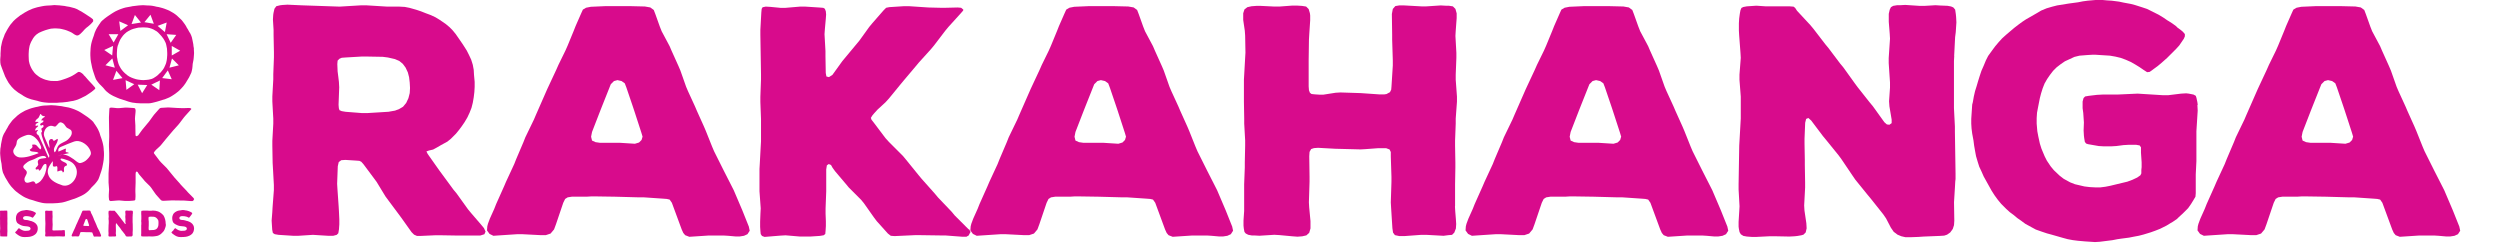 <?xml version="1.0" encoding="UTF-8"?><svg id="b" xmlns="http://www.w3.org/2000/svg" viewBox="0 0 424 42"><defs><style>.c{fill:#d80b8c;}</style></defs><path class="c" d="M82.14,39.73l-.7.22h-3.77l-2.97-.05h-.86l-2.43.11h-.7l-.48-.21-.43-.43-1.73-2.43-.48-.65-1.73-2.32-.48-.65-1.51-2.48-.48-.65-1.73-2.32-.38-.43-.32-.16-.65-.05-1.73-.11-.7.05-.43.32-.16.7-.11,2.97.05.86.21,3.02.05.86.06,1.29v.86l-.06.86-.11.65-.27.27-.59.16h-.86l-2.59-.16-2.48.16h-.86l-2.48-.16-.65-.11-.32-.21-.11-.54-.05-.75-.05-.81.11-1.4.05-.86.22-2.91v-.86l-.16-2.91-.05-.86-.05-2.86v-.86l.16-2.91v-.86l-.16-2.91v-.86l.16-2.91v-.86l.11-2.86v-.86l-.06-2.91v-.86l-.11-1.78.05-.81.05-.32.16-.7.32-.43.65-.16.43-.05.81-.05,2.43.11,6.41.22,3.66-.22h.86l3.56.22h2.05l.92.05.81.16,1.13.32.81.27.81.32.86.32.81.38.7.43,1.02.7.59.49.54.54.54.65.75,1.08.48.7.65,1.02.38.75.38.81.27.86.16.86.05.86.11,1.19v.86l-.05.86-.11.92-.16.92-.22.86-.32.81-.38.81-.48.81-.48.7-.49.65-.48.59-.86.86-.59.48-1.08.59-.65.38-.7.38-.7.16-.43.16.22.43,1.94,2.75.48.65,1.94,2.64.54.65,1.94,2.7.54.65,1.67,1.94.49.59.27.59-.21.48ZM65.81,18.97l1.19-.21.7-.27.65-.38.54-.65.38-.81.22-.86.05-.86-.05-.92-.11-.92-.21-.81-.38-.81-.48-.65-.59-.48-.75-.32-1.19-.27-.86-.11-2.7-.05h-.86l-2.75.16-.65.05-.38.16-.32.32-.05.59.05,1.24.11.86.11.92.05.92-.11,2.97.05.59.11.32.38.16.65.11,2.8.22h.86l3.56-.22Z"/><path class="c" d="M126.99,38.38l.16.75-.38.59-.59.27-.7.11h-.75l-1.24-.11-.81-.05h-2.43l-3.34.22-.7-.27-.32-.38-.27-.59-1.67-4.53-.38-.54-.48-.11-.65-.05-3.23-.22h-.86l-4.04-.11-3.23-.05h-.81l-.81.05h-2.48l-.7.11-.43.27-.32.65-1.24,3.66-.32.86-.59.7-.81.27h-.86l-3.13-.16h-.86l-3.34.22-.7.05-.65-.32-.43-.59.05-.7.11-.43.32-.86.75-1.67.32-.81,1.35-3.02.32-.75,1.4-3.02.32-.81,1.24-2.91.32-.81,1.46-3.02.32-.75,1.94-4.42,1.51-3.23.38-.86,1.19-2.43.38-.86,1.02-2.48.32-.81.97-2.21.27-.59.54-.32.81-.16,2.48-.11h4.2l2.48.06.92.16.59.43.27.7.75,2.1.32.81,1.35,2.53.32.75,1.19,2.64.32.75.97,2.75.32.75,1.19,2.59.32.75,1.19,2.64.32.75,1.08,2.7.32.75,1.67,3.34,1.29,2.53.38.75,1.45,3.4,1.08,2.7ZM108.98,23.18l-.21-.7-1.19-3.66-.27-.81-1.08-3.18-.27-.7-.54-.38-.7-.16-.59.16-.54.54-1.46,3.67-.32.81-1.4,3.61-.16.81.16.65.59.27.75.11h3.4l2.53.16.7-.21.43-.43.16-.54Z"/><path class="c" d="M164.34,38.86l.27.48-.16.27-.16.32-.38.22h-.7l-2.91-.22h-.86l-3.4-.05h-.86l-3.45.16-.65-.05-.49-.38-1.89-2.1-.49-.65-1.67-2.37-.48-.59-2.1-2.1-.54-.65-1.78-2.1-.43-.59-.27-.48-.38-.16-.32.22-.11.7v3.72l-.11,2.91v.86l.05,1.29v.81l-.05.81-.05.54-.27.22-.65.11-1.67.11h-1.67l-2.48-.21-.86.05-2.7.22-.43-.16-.22-.32-.05-.48-.05-.75v-.86l.05-1.35.05-.92-.21-2.91v-3.77l.05-.86.16-2.97.05-.86v-3.77l-.11-2.91v-.86l.11-2.97v-.86l-.11-6.68v-.86l.16-2.91.06-.65.16-.27.54-.11.81.05,1.67.16h.86l2.48-.21h.86l2.48.16.59.05.27.16.16.43.05.54-.05.7-.16,1.78-.06.86.16,2.86v.86l.05,2.86.11.59.43.11.59-.38,1.67-2.32,2.91-3.5,1.67-2.32.54-.65,1.89-2.16.43-.43.54-.11,2.48-.16h.86l3.29.22,2.05.05h.86l2.05-.05.59.05.27.22.11.11-.05.16-.43.49-2.05,2.26-.54.65-1.89,2.48-.54.65-2.1,2.32-.54.65-2,2.37-.54.65-1.94,2.37-.59.65-1.35,1.24-.59.65-.27.32-.27.43.11.32.38.48,1.99,2.64.59.65,2.37,2.37.54.65,2.1,2.59.54.65,2.21,2.48.54.65,2.32,2.43.54.65,2.37,2.37Z"/><path class="c" d="M208.97,38.38l.16.75-.38.59-.59.27-.7.11h-.75l-1.24-.11-.81-.05h-2.43l-3.34.22-.7-.27-.32-.38-.27-.59-1.67-4.53-.38-.54-.48-.11-.65-.05-3.23-.22h-.86l-4.04-.11-3.23-.05h-.81l-.81.05h-2.48l-.7.11-.43.27-.32.65-1.24,3.66-.32.86-.59.7-.81.27h-.86l-3.13-.16h-.86l-3.34.22-.7.05-.65-.32-.43-.59.05-.7.11-.43.32-.86.75-1.67.32-.81,1.35-3.02.32-.75,1.4-3.02.32-.81,1.24-2.91.32-.81,1.46-3.02.32-.75,1.94-4.42,1.51-3.23.38-.86,1.19-2.43.38-.86,1.02-2.48.32-.81.97-2.21.27-.59.54-.32.81-.16,2.48-.11h4.2l2.48.06.92.16.59.43.27.7.75,2.1.32.81,1.35,2.53.32.75,1.19,2.64.32.75.97,2.75.32.75,1.19,2.59.32.75,1.19,2.64.32.75,1.08,2.7.32.75,1.67,3.34,1.29,2.53.38.75,1.45,3.4,1.08,2.7ZM190.97,23.18l-.21-.7-1.19-3.66-.27-.81-1.08-3.18-.27-.7-.54-.38-.7-.16-.59.16-.54.54-1.46,3.67-.32.81-1.4,3.61-.16.81.16.65.59.27.75.11h3.4l2.53.16.7-.21.43-.43.16-.54Z"/><path class="c" d="M246.76,34.98l.05.86.11,1.35.05.81-.05.75-.27.7-.38.38-.59.05-.86.11-2.91-.16h-.86l-2.86.21h-.86l-.75-.16-.32-.43-.11-.75-.22-3.5-.05-.86.11-3.5v-.86l-.11-3.45v-.75l-.21-.43-.59-.22h-1.29l-2.16.16-.86.05-4.31-.11-2.91-.16-.7.05-.48.16-.27.48-.05.75.05,3.45v.86l-.11,3.5.05.86.22,2.32v1.24l-.22.75-.48.43-.7.16-.81.06-.81-.06-2.26-.21-.86-.05-2.53.16-.86-.05h-.43l-.59-.11-.43-.22-.22-.27-.11-.59-.05-.48v-.86l.11-1.62v-4.53l.11-2.86v-.86l.06-2.86v-.86l-.16-2.86v-.86l-.05-2.86v-3.72l.05-.86.16-2.86.05-.86-.05-2.86-.06-.86-.27-1.83v-1.13l.21-.65.49-.38.7-.16.81-.06h.81l2.26.11h.86l2.16-.16h.86l.81.05.7.11.43.43.21.7.05.38v.81l-.16,2.43-.05.86-.05,3.51v4.42l.05.65.16.43.27.21.54.06.75.05h.75l2.05-.32.81-.05,3.45.11,3.18.22h.81l.38-.06.59-.32.21-.43.05-.59.22-3.5v-.86l-.11-3.51v-.86l-.05-3.5.16-.86.43-.49.65-.11h.86l2.91.16h.86l2.43-.16.86.05h.49l.7.11.43.43.21.75v.81l-.16,2.16-.05.86.16,2.86v.86l-.11,2.86v.86l.21,2.86v.86l-.21,2.86v.86l-.11,2.86v.86l.05,2.86v.86l-.05,2.86v3.72Z"/><path class="c" d="M292.95,38.38l.16.75-.38.59-.59.27-.7.11h-.75l-1.24-.11-.81-.05h-2.43l-3.34.22-.7-.27-.32-.38-.27-.59-1.67-4.53-.38-.54-.48-.11-.65-.05-3.23-.22h-.86l-4.04-.11-3.23-.05h-.81l-.81.05h-2.48l-.7.11-.43.27-.32.65-1.24,3.66-.32.86-.59.7-.81.27h-.86l-3.13-.16h-.86l-3.34.22-.7.05-.65-.32-.43-.59.05-.7.11-.43.32-.86.75-1.67.32-.81,1.35-3.02.32-.75,1.4-3.02.32-.81,1.24-2.91.32-.81,1.46-3.02.32-.75,1.94-4.42,1.51-3.23.38-.86,1.19-2.43.38-.86,1.02-2.48.32-.81.97-2.21.27-.59.54-.32.81-.16,2.48-.11h4.2l2.48.06.92.16.59.43.27.7.75,2.1.32.81,1.35,2.53.32.75,1.19,2.64.32.75.97,2.75.32.75,1.19,2.59.32.75,1.19,2.64.32.75,1.08,2.7.32.75,1.67,3.34,1.29,2.53.38.75,1.45,3.4,1.08,2.7ZM274.95,23.18l-.21-.7-1.19-3.66-.27-.81-1.08-3.18-.27-.7-.54-.38-.7-.16-.59.16-.54.54-1.46,3.67-.32.81-1.4,3.61-.16.81.16.65.59.27.75.11h3.4l2.53.16.7-.21.43-.43.16-.54Z"/><path class="c" d="M331.44,9.49l-.05.86v7.98l.16,3.13v.86l.11,7.12v.92l-.05.43-.05.92-.16,2.59.05,3.13-.05.75-.21.65-.43.59-.54.38-.48.16-.75.05-2.75.11-.86.06-1.35.05h-.86l-.7-.16-.65-.27-.65-.49-.48-.7-.81-1.56-.48-.7-2.1-2.64-.54-.65-2.1-2.59-.48-.7-1.89-2.8-.48-.65-2.1-2.59-.54-.65-1.99-2.64-.48-.43-.38.16-.16.65-.11,2.7v.86l.05,2.7v.86l.05,3.02v.86l-.16,3.02.05.86.32,2.16.05.86-.16.7-.38.38-.38.11-.65.11-.43.05-.92.05-2.48-.05h-.86l-2.21.11h-.86l-.81-.06-.59-.11-.43-.27-.22-.38-.11-.54-.05-.38v-.81l.11-1.78.05-.86-.16-2.86v-.86l.11-6.58.05-.86.16-2.86.05-.86v-3.72l-.22-2.86v-.86l.22-2.86-.05-.86-.22-2.91-.05-.86v-1.24l.05-.81.11-.81.11-.59.16-.38.32-.16.59-.11,1.62-.11,1.62.11h4.04l.65.05.27.21.32.49,2.26,2.43.54.65,1.99,2.59.54.65,1.99,2.64.54.65,1.94,2.7.48.65,2.05,2.59.54.65,1.94,2.7.43.38.43.05.38-.27v-.59l-.38-2.26-.06-.86.16-2.32v-.86l-.22-3.29v-.86l.22-3.29-.05-.86-.16-2v-1.35l.16-.7.21-.43.38-.22.65-.11h.48l.92-.05,2.43.16h.86l1.83-.11.81.05,1.24.05.59.11.38.16.32.38.11.75.05.48.05.92-.11,1.67-.11.86-.16,3.18Z"/><path class="c" d="M372.68,17.84l.05.92-.22,3.5v5.07l-.11,2.26v3.18l-.05.59-.32.54-.43.7-.49.7-.92.92-.65.59-.32.32-.7.48-.38.22-.7.43-1.08.54-.81.32-.75.27-1.24.38-.81.21-.86.16-.81.16-1.24.16-.75.11-.81.16-2.16.27-.81.05-1.67-.11-1.24-.11-.86-.11-.86-.16-.81-.22-1.89-.54-.81-.22-.81-.27-1.08-.38-.7-.38-1.08-.59-.65-.48-.7-.49-.65-.54-.65-.48-.59-.54-.86-.86-.54-.65-.59-.81-.48-.75-1.35-2.43-.38-.86-.38-.81-.27-.86-.27-.92-.16-.86-.16-.92-.11-.86-.22-1.19-.11-.86-.05-.81v-.81l.16-2.43.11-.43.16-.92.21-.92.27-.86.27-.92.27-.86.27-.81.38-.86.38-.92.38-.75.7-.97.48-.65.59-.7.59-.65.65-.59,1.4-1.19.7-.54.65-.48.65-.43,1.78-1.02.81-.48.92-.38.92-.27.86-.22,1.99-.32,1.56-.21.81-.16.81-.11,1.24-.11.86-.05,1.19.11.81.05,1.24.16.75.16,1.19.22.81.21,1.19.38.81.27,1.94.97.81.49.7.48.27.16.59.38.59.43.27.27.59.43.32.27.32.38v.38l-.16.38-.32.48-.48.7-.54.59-1.51,1.51-.97.86-.65.54-.59.43-.43.32-.32.22-.43.05-.59-.38-.7-.48-.7-.43-.75-.43-.86-.38-.86-.32-.92-.22-.92-.16-2.53-.16h-.38l-.86.05-1.4.11-.86.21-1.62.75-.7.48-.7.54-.59.59-.54.7-.48.7-.43.75-.32.81-.27.86-.21.81-.32,1.62-.16.86-.06.92v.92l.11,1.29.16.86.27,1.24.27.86.54,1.29.38.75.65.97.54.65.97.92.7.54,1.08.59.81.32,1.62.38.92.11.92.05h.86l.86-.11.81-.16,2.91-.7.86-.32.81-.38.54-.38.16-.32v-.59l.05-.48v-.81l-.11-1.62v-.92l-.22-.32-.59-.11h-1.29l-.86.05-1.24.16-.86.05h-1.24l-.86-.05-1.83-.32-.32-.11-.21-.27-.11-.65-.05-.43-.05-.86.05-1.35-.11-1.62-.11-.81v-1.13l.16-.59.27-.27.65-.11,1.35-.16.92-.05h2.48l3.5-.16,4.31.27h.86l2.21-.27.86-.05.43.05.81.16.38.21.11.32.16.75.06.43Z"/><path class="c" d="M417.09,38.38l.16.75-.38.59-.59.27-.7.11h-.75l-1.24-.11-.81-.05h-2.43l-3.34.22-.7-.27-.32-.38-.27-.59-1.67-4.53-.38-.54-.48-.11-.65-.05-3.23-.22h-.86l-4.04-.11-3.23-.05h-.81l-.81.05h-2.48l-.7.11-.43.27-.32.65-1.24,3.66-.32.86-.59.7-.81.27h-.86l-3.13-.16h-.86l-3.34.22-.7.05-.65-.32-.43-.59.05-.7.11-.43.32-.86.75-1.67.32-.81,1.35-3.02.32-.75,1.4-3.02.32-.81,1.24-2.91.32-.81,1.46-3.02.32-.75,1.94-4.42,1.51-3.23.38-.86,1.19-2.43.38-.86,1.02-2.48.32-.81.97-2.21.27-.59.54-.32.81-.16,2.48-.11h4.2l2.48.06.92.16.59.43.27.7.75,2.1.32.81,1.35,2.53.32.75,1.19,2.64.32.75.97,2.75.32.75,1.19,2.59.32.75,1.19,2.64.32.75,1.08,2.7.32.75,1.67,3.34,1.29,2.53.38.75,1.45,3.4,1.08,2.7ZM399.09,23.18l-.21-.7-1.19-3.66-.27-.81-1.08-3.18-.27-.7-.54-.38-.7-.16-.59.16-.54.54-1.46,3.67-.32.81-1.4,3.61-.16.81.16.65.59.27.75.11h3.4l2.53.16.7-.21.43-.43.16-.54Z"/><polygon class="c" points="16.15 15.05 15.96 15.23 15.53 15.58 15.24 15.78 14.79 16.08 14.51 16.26 14.04 16.49 13.73 16.65 13.18 16.89 12.83 17 12.42 17.11 12.02 17.17 11.42 17.28 10.6 17.37 10.17 17.39 9.58 17.44 8.34 17.44 7.94 17.41 7.54 17.37 7.13 17.31 6.73 17.22 6.37 17.11 5.31 16.85 4.79 16.67 4.48 16.54 4.03 16.3 3.74 16.1 3.43 15.91 3.1 15.71 2.48 15.23 2.2 14.96 1.94 14.68 1.68 14.35 1.46 14.05 1.28 13.74 1.11 13.43 .87 12.97 .52 12.06 .35 11.62 .11 10.96 .06 10.64 .04 10.13 .06 9.81 .09 9.46 .09 9.08 .14 8.34 .16 7.99 .23 7.66 .33 7.18 .42 6.85 .54 6.53 .66 6.22 .82 5.78 .99 5.47 1.16 5.15 1.35 4.82 1.56 4.49 1.77 4.18 2.01 3.9 2.27 3.59 2.56 3.31 2.84 3.07 3.15 2.83 3.43 2.61 4.19 2.13 4.5 1.96 4.83 1.78 5.54 1.47 5.95 1.34 6.33 1.23 7.13 1.06 7.54 .99 7.94 .95 8.68 .91 9.2 .86 9.55 .88 10.07 .91 10.95 1.01 11.28 1.08 11.83 1.17 12.66 1.39 12.99 1.52 13.51 1.8 13.85 1.98 14.46 2.37 15.2 2.85 15.46 3.03 15.6 3.14 15.77 3.29 15.81 3.46 15.79 3.64 15.65 3.81 15.43 4.05 15.17 4.29 14.91 4.51 14.65 4.71 14.39 4.95 13.99 5.39 13.73 5.65 13.61 5.76 13.39 5.93 13.23 6 13.06 6.02 12.9 5.98 12.64 5.85 12.18 5.54 11.88 5.39 11.35 5.17 11.02 5.06 10.5 4.93 10.15 4.86 9.55 4.82 9.17 4.82 8.65 4.86 8.27 4.95 7.75 5.1 7.39 5.23 7.08 5.35 6.61 5.56 6.28 5.78 6.11 5.91 5.83 6.2 5.61 6.5 5.45 6.79 5.28 7.09 5.14 7.42 5.02 7.77 4.95 8.14 4.9 8.47 4.86 9.13 4.86 9.48 4.88 10.02 4.9 10.35 5.02 10.85 5.14 11.18 5.31 11.55 5.5 11.88 5.85 12.36 6.11 12.62 6.56 12.97 6.87 13.17 7.35 13.39 7.7 13.52 8.22 13.65 8.6 13.72 9.17 13.74 9.72 13.74 10.05 13.67 10.24 13.63 10.6 13.52 11.19 13.32 11.57 13.17 11.92 13.02 12.23 12.87 12.68 12.6 12.99 12.39 13.23 12.23 13.37 12.19 13.58 12.23 13.85 12.39 14.11 12.6 14.2 12.74 14.44 12.97 14.82 13.41 15.05 13.67 15.69 14.35 15.91 14.61 16.03 14.73 16.15 14.92 16.15 15.05"/><polygon class="c" points="32.82 33.58 32.93 33.77 32.86 33.88 32.8 34.01 32.64 34.1 32.36 34.1 31.18 34.01 30.83 34.01 29.45 33.99 29.1 33.99 27.7 34.06 27.44 34.03 27.24 33.88 26.48 33.03 26.28 32.76 25.61 31.8 25.41 31.56 24.55 30.71 24.34 30.45 23.61 29.6 23.44 29.35 23.33 29.16 23.18 29.09 23.05 29.18 23 29.47 23 30.97 22.96 32.15 22.96 32.5 22.98 33.03 22.98 33.36 22.96 33.68 22.94 33.9 22.83 33.99 22.57 34.03 21.89 34.08 21.21 34.08 20.2 33.99 19.85 34.01 18.76 34.1 18.59 34.03 18.5 33.9 18.48 33.71 18.45 33.4 18.45 33.05 18.48 32.5 18.5 32.13 18.41 30.95 18.41 29.42 18.43 29.07 18.5 27.87 18.52 27.52 18.52 25.99 18.48 24.81 18.48 24.46 18.52 23.25 18.52 22.9 18.48 20.19 18.48 19.84 18.54 18.66 18.56 18.4 18.63 18.29 18.85 18.25 19.18 18.27 19.85 18.34 20.2 18.34 21.21 18.25 21.56 18.25 22.57 18.31 22.8 18.34 22.91 18.4 22.98 18.58 23 18.79 22.98 19.08 22.91 19.8 22.89 20.15 22.96 21.31 22.96 21.66 22.98 22.82 23.02 23.06 23.2 23.1 23.44 22.95 24.12 22.01 25.3 20.59 25.98 19.65 26.19 19.38 26.96 18.51 27.14 18.34 27.35 18.29 28.36 18.23 28.71 18.23 30.04 18.31 30.87 18.34 31.22 18.34 32.05 18.31 32.29 18.34 32.41 18.42 32.45 18.47 32.43 18.53 32.25 18.73 31.42 19.65 31.2 19.91 30.44 20.91 30.22 21.18 29.37 22.12 29.15 22.38 28.34 23.34 28.12 23.6 27.33 24.57 27.09 24.83 26.54 25.33 26.3 25.59 26.19 25.73 26.09 25.9 26.13 26.03 26.28 26.23 27.09 27.3 27.33 27.56 28.29 28.52 28.51 28.79 29.37 29.84 29.58 30.1 30.48 31.1 30.7 31.37 31.64 32.35 31.86 32.61 32.82 33.58"/><polygon class="c" points=".77 35.72 .49 35.73 .4 35.73 .25 35.73 .16 35.73 .12 35.73 .05 35.74 .02 35.76 0 35.83 .01 36.16 .01 36.68 0 37.01 0 37.1 .01 37.44 .01 37.96 .02 38.28 .02 38.38 .04 38.71 .03 38.81 .01 39.14 0 39.23 .02 39.56 .02 39.65 .03 39.74 .03 39.84 .04 39.99 .04 40.05 .06 40.07 .1 40.08 .4 40.1 .77 40.1 1.08 40.11 1.17 40.1 1.21 40.08 1.23 40.05 1.23 39.99 1.24 39.65 1.24 39.56 1.26 39.23 1.26 39.14 1.25 38.81 1.25 38.28 1.26 37.96 1.26 37.86 1.25 37.53 1.25 37.44 1.26 37.1 1.26 37.01 1.25 36.68 1.25 36.09 1.25 35.99 1.23 35.84 1.23 35.77 1.21 35.73 1.15 35.72 .77 35.72"/><polygon class="c" points="6.4 38.74 6.4 38.85 6.39 38.95 6.37 39.04 6.34 39.18 6.31 39.26 6.25 39.38 6.21 39.46 6.14 39.57 6.08 39.64 6.01 39.71 5.93 39.78 5.81 39.86 5.73 39.91 5.64 39.96 5.56 40 5.42 40.05 5.24 40.11 5.14 40.13 4.99 40.16 4.9 40.17 4.77 40.18 4.68 40.19 4.54 40.19 4.25 40.21 4.12 40.21 4.04 40.2 3.9 40.19 3.81 40.18 3.7 40.16 3.61 40.13 3.48 40.09 3.39 40.05 3.3 40 3.22 39.96 3.14 39.91 2.95 39.78 2.87 39.72 2.77 39.64 2.69 39.58 2.63 39.51 2.58 39.46 2.57 39.41 2.6 39.36 2.63 39.33 2.69 39.26 2.86 39.1 2.91 39.04 3.01 38.88 3.07 38.82 3.13 38.75 3.2 38.71 3.26 38.72 3.33 38.77 3.52 38.91 3.61 38.95 3.7 39 3.84 39.06 3.93 39.09 4.02 39.12 4.12 39.14 4.26 39.15 4.36 39.15 4.73 39.13 4.83 39.12 4.88 39.1 4.97 39.07 5.05 39.02 5.11 38.96 5.14 38.92 5.18 38.83 5.17 38.72 5.16 38.68 5.11 38.59 5.08 38.55 5 38.49 4.95 38.48 4.86 38.44 4.76 38.42 4.66 38.4 4.08 38.34 3.9 38.31 3.81 38.28 3.67 38.24 3.58 38.2 3.49 38.16 3.29 38.06 3.21 38.01 3.12 37.95 3.04 37.9 2.93 37.81 2.88 37.73 2.83 37.64 2.79 37.55 2.75 37.42 2.73 37.33 2.71 37.2 2.7 37.01 2.71 36.91 2.72 36.77 2.74 36.68 2.76 36.6 2.79 36.51 2.85 36.37 2.89 36.29 2.94 36.22 3 36.15 3.1 36.06 3.18 36 3.26 35.94 3.34 35.9 3.46 35.83 3.64 35.76 3.73 35.73 3.87 35.71 3.96 35.69 4.14 35.67 4.28 35.64 4.37 35.63 4.47 35.62 4.56 35.62 4.74 35.64 4.83 35.65 4.88 35.67 4.97 35.68 5.18 35.71 5.28 35.74 5.38 35.77 5.48 35.8 5.58 35.83 5.67 35.88 5.76 35.91 5.87 35.98 5.96 36.02 6.03 36.08 6.09 36.13 6.09 36.19 6.05 36.26 5.99 36.38 5.94 36.45 5.71 36.75 5.64 36.84 5.57 36.9 5.52 36.92 5.48 36.91 5.42 36.88 5.33 36.83 5.24 36.79 5.19 36.77 5.1 36.74 5.06 36.73 4.95 36.71 4.81 36.68 4.72 36.67 4.56 36.66 4.41 36.66 4.3 36.66 4.2 36.68 4.1 36.71 4.06 36.73 3.99 36.78 3.96 36.82 3.92 36.91 3.91 37 3.93 37.08 3.97 37.16 4.04 37.22 4.11 37.25 4.16 37.28 4.25 37.29 4.4 37.31 4.6 37.32 4.71 37.34 4.91 37.39 5.1 37.45 5.24 37.48 5.33 37.5 5.5 37.57 5.62 37.62 5.71 37.66 5.79 37.71 5.87 37.76 6.05 37.9 6.11 37.97 6.18 38.05 6.25 38.16 6.3 38.24 6.34 38.33 6.36 38.42 6.39 38.55 6.4 38.64 6.4 38.74"/><polygon class="c" points="11.03 39.81 11.02 39.91 11.02 39.96 11 40.04 10.96 40.08 10.92 40.1 10.86 40.11 10.81 40.11 10.73 40.11 10.06 40.08 9.61 40.08 9.06 40.11 8.71 40.09 8.26 40.09 7.99 40.11 7.89 40.11 7.81 40.1 7.74 40.09 7.7 40.07 7.67 40.03 7.66 39.96 7.66 39.86 7.69 39.63 7.7 39.54 7.67 39.22 7.67 39.12 7.68 38.8 7.68 38.71 7.7 37.97 7.7 37.87 7.67 37.14 7.67 37.04 7.67 36.72 7.67 36.2 7.65 36.02 7.65 35.93 7.66 35.88 7.68 35.8 7.7 35.76 7.74 35.75 7.81 35.73 7.86 35.73 7.95 35.73 8.25 35.75 8.34 35.75 8.77 35.74 8.83 35.74 8.87 35.76 8.9 35.81 8.9 36.33 8.92 36.68 8.92 36.78 8.9 37.13 8.9 37.23 8.91 37.58 8.91 37.67 8.93 38.02 8.93 38.12 8.89 38.92 8.9 38.98 8.9 39.01 8.92 39.04 8.95 39.06 9.02 39.08 9.22 39.09 9.41 39.08 9.5 39.08 10.37 39.06 10.47 39.06 10.67 39.03 10.77 39.03 10.86 39.03 10.93 39.04 10.98 39.08 11 39.12 11 39.19 11.01 39.53 11.01 39.62 11.03 39.81"/><path class="c" d="M17.13,39.93l.02.09-.04.07-.07.03h-.08s-.08.01-.08.01h-.14s-.09-.02-.09-.02h-.27l-.37.02-.08-.02-.04-.05-.03-.07-.19-.51-.04-.06h-.05s-.07-.02-.07-.02l-.36-.02h-.55s-.36-.02-.36-.02h-.18s-.28,0-.28,0h-.08s-.05.04-.05.04l-.04.07-.14.41-.04.1-.07.08-.09.04h-.1s-.35-.02-.35-.02h-.1l-.37.02h-.08s-.07-.03-.07-.03l-.05-.07v-.08s.02-.05.02-.05l.03-.1.09-.19.04-.09.15-.34.04-.08.16-.34.04-.09.14-.33.03-.09.16-.34.04-.08.22-.5.17-.36.04-.1.13-.27.04-.1.11-.28.04-.09.11-.25.03-.07.06-.04.09-.02h.28s.47-.01.47-.01h.28s.1.02.1.02l.07.05.03.08.08.24.04.09.15.28.04.09.13.3.04.08.11.31.04.08.13.29.04.08.13.3.04.09.12.3.03.09.19.37.15.28.04.09.16.38.12.3ZM15.11,38.22l-.02-.08-.13-.41-.03-.09-.12-.36-.03-.08-.06-.04-.08-.02-.07.02-.06.06-.16.41-.03.09-.16.4-.02.09.02.07.07.03h.08s.38.01.38.01l.28.02.08-.02.05-.05.02-.06Z"/><polygon class="c" points="22.5 36.68 22.49 36.78 22.49 37.67 22.51 38.02 22.51 38.12 22.52 38.92 22.52 39.02 22.51 39.07 22.51 39.17 22.49 39.46 22.5 39.81 22.49 39.9 22.47 39.97 22.42 40.03 22.36 40.08 22.3 40.1 22.22 40.1 21.91 40.11 21.82 40.12 21.66 40.12 21.57 40.12 21.49 40.11 21.42 40.08 21.34 40.02 21.29 39.94 21.2 39.77 21.14 39.69 20.91 39.4 20.85 39.32 20.61 39.03 20.56 38.95 20.35 38.64 20.29 38.57 20.05 38.28 20 38.2 19.77 37.91 19.72 37.86 19.68 37.88 19.66 37.95 19.64 38.25 19.64 38.35 19.65 38.65 19.65 38.75 19.66 39.09 19.66 39.18 19.64 39.52 19.64 39.62 19.68 39.86 19.69 39.96 19.67 40.03 19.63 40.08 19.58 40.09 19.51 40.1 19.46 40.11 19.36 40.11 19.08 40.11 18.99 40.11 18.74 40.12 18.64 40.12 18.55 40.11 18.49 40.1 18.44 40.07 18.41 40.03 18.4 39.97 18.39 39.93 18.39 39.84 18.41 39.64 18.41 39.54 18.39 39.22 18.39 39.12 18.41 38.39 18.41 38.29 18.43 37.97 18.44 37.87 18.44 37.45 18.41 37.14 18.41 37.04 18.44 36.72 18.43 36.62 18.41 36.3 18.4 36.2 18.4 36.06 18.41 35.97 18.42 35.88 18.43 35.81 18.45 35.77 18.49 35.75 18.55 35.74 18.73 35.73 18.91 35.74 19.37 35.74 19.44 35.75 19.47 35.77 19.51 35.82 19.76 36.1 19.82 36.17 20.04 36.46 20.1 36.53 20.33 36.83 20.39 36.9 20.61 37.2 20.66 37.27 20.89 37.56 20.95 37.64 21.17 37.94 21.22 37.98 21.26 37.99 21.31 37.96 21.31 37.89 21.26 37.64 21.26 37.54 21.28 37.28 21.28 37.18 21.25 36.81 21.25 36.72 21.28 36.35 21.27 36.25 21.25 36.03 21.25 35.88 21.27 35.8 21.29 35.75 21.34 35.73 21.41 35.71 21.46 35.71 21.57 35.71 21.84 35.73 21.94 35.73 22.14 35.71 22.23 35.72 22.37 35.73 22.44 35.74 22.48 35.76 22.51 35.8 22.53 35.88 22.53 35.94 22.54 36.04 22.53 36.23 22.51 36.32 22.5 36.68"/><path class="c" d="M28.13,38.03v.1s-.01.14-.01.14l-.02.1-.04.14-.03.1-.04.09-.03.1-.04.1-.04.09-.07.13-.05.08-.09.1-.06.07-.1.1-.13.13-.08.07-.12.09-.08.05-.12.07-.08.04-.13.05-.09.03-.1.02-.1.02-.37.05h-.09s-.13.02-.13.02h-.29s-.16-.02-.16-.02h-.29s-.15.02-.15.02h-.1s-.09,0-.09,0h-.52s-.26-.03-.26-.03l-.05-.02-.03-.03v-.07s-.02-.1-.02-.1v-.05s.02-.18.02-.18v-.22s0-.09,0-.09v-.1s0-.1,0-.1v-.32s0-.1,0-.1v-.32s0-.09,0-.09v-.13s.02-.09.02-.09v-.1s0-.1,0-.1v-.16s-.02-.1-.02-.1v-.16s.02-.32.02-.32v-.42s0-.1,0-.1l-.02-.32v-.33s.02-.09.02-.09v-.07s.04-.04.04-.04l.07-.02h.1s.09-.02.09-.02h.1s.53,0,.53,0h.1l.29.02h.05s.11,0,.11,0h.25s.09-.02.09-.02h.25s.19.02.19.02h.1s.15.04.15.04l.1.02.09.02.22.08.09.04.09.05.08.05.2.14.08.07.07.06.13.13.06.06.05.07.04.08.07.13.04.09.03.1.04.1.03.1.03.1.02.13.02.1.02.1v.1s.02.14.02.14v.1s.01.1.01.1ZM26.75,38.55l.04-.09.04-.1.02-.09.02-.13v-.09s.01-.14.01-.14v-.29s-.02-.14-.02-.14l-.02-.09v-.04s-.06-.09-.06-.09l-.09-.13-.03-.03-.06-.07-.07-.07-.07-.05-.13-.08-.08-.03-.08-.02-.1-.02h-.15s-.1-.01-.1-.01h-.28s-.09,0-.09,0l-.13.02-.07.02-.03.03-.02.07v.05s-.01.09-.01.09v.18s.02.1.02.1v.13s.02.1.02.1v.1s0,.1,0,.1v.13s0,.29,0,.29v.1s-.01.1-.01.1v.13s-.01.08-.01.08v.14s0,.09,0,.09l.02.14.02.07.04.03h.07s.56-.03.56-.03h.14s.09-.02.09-.02l.1-.03.1-.03.09-.04.08-.05.11-.1.06-.07.07-.12Z"/><polygon class="c" points="32.91 38.74 32.91 38.85 32.89 38.95 32.88 39.04 32.84 39.18 32.82 39.26 32.76 39.38 32.72 39.46 32.65 39.57 32.59 39.64 32.51 39.71 32.44 39.78 32.32 39.86 32.24 39.91 32.15 39.96 32.06 40 31.93 40.05 31.75 40.11 31.65 40.13 31.5 40.16 31.41 40.17 31.27 40.18 31.19 40.19 31.05 40.19 30.76 40.21 30.63 40.21 30.54 40.2 30.4 40.19 30.31 40.18 30.21 40.16 30.12 40.13 29.99 40.09 29.9 40.05 29.81 40 29.73 39.96 29.65 39.91 29.46 39.78 29.38 39.72 29.27 39.64 29.2 39.58 29.14 39.51 29.09 39.46 29.08 39.41 29.11 39.36 29.14 39.33 29.2 39.26 29.37 39.1 29.42 39.04 29.52 38.88 29.58 38.82 29.64 38.75 29.7 38.71 29.77 38.72 29.84 38.77 30.03 38.91 30.12 38.95 30.2 39 30.34 39.06 30.44 39.09 30.53 39.12 30.63 39.14 30.77 39.15 30.86 39.15 31.24 39.13 31.34 39.12 31.39 39.1 31.48 39.07 31.56 39.02 31.62 38.96 31.65 38.92 31.69 38.83 31.68 38.72 31.67 38.68 31.62 38.59 31.59 38.55 31.51 38.49 31.46 38.48 31.37 38.44 31.27 38.42 31.17 38.4 30.59 38.34 30.41 38.31 30.31 38.28 30.18 38.24 30.09 38.2 30 38.16 29.79 38.06 29.71 38.01 29.62 37.95 29.55 37.9 29.44 37.81 29.39 37.73 29.33 37.64 29.3 37.55 29.26 37.42 29.24 37.33 29.22 37.2 29.21 37.01 29.21 36.91 29.23 36.77 29.24 36.68 29.27 36.6 29.3 36.51 29.36 36.37 29.4 36.29 29.45 36.22 29.51 36.15 29.61 36.06 29.68 36 29.76 35.94 29.85 35.9 29.96 35.83 30.14 35.76 30.24 35.73 30.37 35.71 30.47 35.69 30.65 35.67 30.79 35.64 30.88 35.63 30.97 35.62 31.07 35.62 31.25 35.64 31.34 35.65 31.38 35.67 31.48 35.68 31.69 35.71 31.79 35.74 31.88 35.77 31.99 35.8 32.08 35.83 32.17 35.88 32.26 35.91 32.38 35.98 32.47 36.02 32.54 36.08 32.6 36.13 32.6 36.19 32.56 36.26 32.5 36.38 32.45 36.45 32.22 36.75 32.15 36.84 32.08 36.9 32.03 36.92 31.99 36.91 31.93 36.88 31.84 36.83 31.75 36.79 31.7 36.77 31.61 36.74 31.57 36.73 31.46 36.71 31.32 36.68 31.23 36.67 31.07 36.66 30.91 36.66 30.81 36.66 30.71 36.68 30.61 36.71 30.57 36.73 30.5 36.78 30.47 36.82 30.43 36.91 30.42 37 30.44 37.08 30.48 37.16 30.55 37.22 30.62 37.25 30.66 37.28 30.75 37.29 30.91 37.31 31.11 37.32 31.21 37.34 31.42 37.39 31.61 37.45 31.75 37.48 31.84 37.5 32.01 37.57 32.13 37.62 32.22 37.66 32.3 37.71 32.38 37.76 32.55 37.9 32.62 37.97 32.68 38.05 32.75 38.16 32.8 38.24 32.84 38.33 32.87 38.42 32.89 38.55 32.91 38.64 32.91 38.74"/><path class="c" d="M17.6,25.58l-.02-.39-.04-.37-.07-.37-.09-.37-.11-.37-.11-.33-.13-.35-.15-.5-.15-.35-.09-.2-.18-.33-.31-.48-.22-.31-.11-.18-.26-.26-.37-.31-.28-.22-.29-.2-.66-.44-.28-.18-.31-.18-.31-.15-.46-.2-.31-.11-.33-.11-.33-.09-.83-.15-.33-.07-1.09-.13-.7-.04-.66.04-.52.02-.37.04-.37.07-.37.09-.37.07-.35.09-.33.09-.33.11-.46.18-.31.13-.72.41-.28.2-.29.22-.37.35-.24.22-.24.24-.2.26-.31.42-.18.28-.15.29-.17.28-.24.44-.18.29-.15.33-.11.31-.11.5-.13.66-.04.37-.07.37-.04.74.02.35.05.5.04.33.13.66.05.5.04.33.07.35.09.33.22.46.15.31.59.98.2.28.22.29.22.24.35.37.24.22.29.22.26.2.39.26.28.18.33.18.31.13.44.18.33.09.7.22.37.11.35.09.37.09.37.06.37.02h1.18l.75-.04.72-.09.31-.07.33-.09,1.18-.39.35-.11.37-.15.7-.31.33-.17.33-.2.29-.22.28-.24.26-.28.24-.29.59-.59.22-.26.22-.29.18-.28.17-.44.33-.98.13-.46.07-.33.07-.35.06-.33.07-.48.02-.33.02-.37v-.37l-.02-.37ZM8.8,21.34c.48.1.52.29.88-.14.3-.36.46-.62.97-.32.38.22.45.64.76.82.42.25.82.28.76.92-.04.43-.39.81-.69,1.08-.46.39-1.14.52-1.53.95-.29.31-.4,1-.68,1.19-.25-.41-.08-.8.13-1.16.16-.29.49-.82.38-1.13-.27.07-.42.29-.69.36-.11-.46-.61-.42-.76-.04-.14.35.17.86.03,1.24-.27-.68-.61-1.32-.86-2-.15-.4-.02-.83.2-1.21.21-.36.71-.63,1.11-.55M6.21,21.33c-.28.12-.27-.31.14-.47s0-.24-.26-.18c-.26.06.01-.43.32-.6.3-.17.41-1.05.58-.65.16.4.98.21.51.45-.47.24-.62.67-.34.55.28-.11.33.24-.11.42-.44.18-.18.59.07.39.25-.19.44.29.04.45-.4.16.19.58-.12.75-.3.17,1.32,3.95,1.32,3.95,0,0,0,.7-.24.1-.24-.6-1.57-3.52-1.57-3.52,0,0-.6-.32-.24-.7.36-.38-.16-.17-.28-.12-.12.05-.09-.34.24-.56.33-.23.22-.37-.06-.26M3.25,26.68c-.46-.05-1.06-.54-1-1.11.04-.37.45-.73.53-1.11.07-.35.03-.63.33-.88.31-.27,1.01-.55,1.41-.67,1.03-.28,1.98.81,2.32,1.69.1.25.27.52.01.73-.57-.41-.58-1.01-1.43-.77.24.43-.04.6-.37.81.05.58,1.21.16,1.49.61-1.02.38-2.18.83-3.29.71M7.47,29.84c-.36.69-.68,1.11-1.4,1.36-.28-.58-.46-.48-.97-.3-.43.15-.87.18-.95-.39-.08-.51.47-.9.39-1.34-.06-.4-.73-.57-.57-1.02.07-.19.55-.56.72-.68.34-.24.81-.33,1.19-.52.34-.18,1.73-.94,1.98-.16-.4.11-1.42-.02-1.45.64-.02.41.23.37-.08.76-.15.18-.42.28-.22.57.14,0,.28-.04.41-.1.1.63.47.02.58-.2.14-.28.36-.77.73-.63.21.47-.13,1.59-.35,2.01M10.47,31.39c-.77-.24-1.81-.71-2.18-1.5-.5-1.05.04-1.7.64-2.56.13.51-.28,1.19.71.84.21.3.01.63.11.93.36-.13.79-.4.9.15.36-.13.15-.44.19-.67.05-.36.17-.39.52-.54.06-.45-.57-.53-.84-.73-.5-.37-.22-.52.28-.35.93.3,1.7.5,2.11,1.54.56,1.43-.84,3.42-2.43,2.91M15.4,26.17c-.1.34-.58.86-.85,1.07-.24.19-.79.47-1.1.41-.29-.06-.7-.47-.95-.64-.42-.28-.84-.58-1.33-.72-.24-.07-.42-.09-.59-.07-.27.07-.55.16-.83.27.35-.14.58-.25.83-.27.38-.1.77-.18,1.15-.26-.15-.09-.34-.14-.52-.16-.2-.25.07-.36-.08-.61-.42.15-.8.38-1.22.53-.12-.63.22-.74.77-.96.63-.26,1.26-.54,1.9-.76.9-.32,2,.34,2.5,1.1.19.3.42.74.31,1.08"/><path class="c" d="M32.89,8.23l-.07-.37-.04-.37-.13-.66-.11-.5-.11-.31-.15-.33-.18-.28-.24-.44-.18-.28-.15-.29-.18-.28-.31-.42-.2-.26-.24-.24-.24-.22-.37-.35-.28-.22-.29-.2-.72-.41-.31-.13-.46-.18-.33-.11-.33-.09-.35-.09-.37-.06-.37-.09-.37-.07-.37-.04-.52-.02-.66-.04-.7.04-1.09.13-.33.07-.83.15-.33.09-.33.11-.31.11-.46.2-.31.15-.31.18-.29.18-.66.44-.28.2-.29.22-.37.31-.26.26-.11.18-.22.31-.31.48-.18.33-.09.2-.15.35-.15.5-.13.35-.11.33-.11.37-.09.37-.06.37-.04.37-.02.39-.02.37v.37l.02.37.02.33.07.48.07.33.07.35.07.33.13.46.33.99.17.44.18.28.22.29.22.26.59.59.24.29.26.29.29.24.28.22.33.2.33.18.7.31.37.15.35.11,1.18.39.33.09.31.07.72.09.74.04h1.18l.37-.02.37-.07.37-.09.35-.09.37-.11.7-.22.33-.09.44-.18.31-.13.33-.18.29-.18.39-.26.26-.2.28-.22.24-.22.35-.37.22-.24.22-.29.2-.28.59-.98.15-.31.22-.46.09-.33.07-.35.04-.33.04-.5.13-.66.04-.33.04-.5.02-.35-.04-.74ZM29.89,5.92l-.94,1.34-.69-1.46,1.63.12ZM28.27,3.83l-.3,1.61-1.24-1.05,1.54-.57ZM25.52,2.49l.57,1.54-1.6-.27,1.04-1.27ZM22.88,2.54l1.03,1.28-1.6.26.57-1.54ZM21.72,4.28l-1.3.97-.2-1.63,1.5.66ZM20.07,5.8l-.8,1.41-.84-1.41h1.64ZM17.68,8.48l1.49-.69-.14,1.62-1.35-.93ZM17.88,11.07l1.17-1.16.42,1.57-1.59-.41ZM19.17,13.55l.57-1.54,1.04,1.24-1.61.3ZM21.44,15.23l-.14-1.63,1.47.68-1.33.96ZM24.11,15.82l-.76-1.46,1.62.06-.87,1.39ZM27.02,15.29l-1.36-.93,1.46-.71-.1,1.64ZM27.09,12.41l-.35.35-.26.2-.48.31-.31.13-.48.11-.35.04-.55.04-.37-.02-.55-.07-.33-.07-.46-.15-.33-.13-.35-.17-.31-.2-.44-.37-.26-.26-.13-.15-.24-.31-.11-.18-.17-.31-.09-.18-.11-.31-.04-.15-.09-.33-.02-.2-.07-.35-.02-.35v-.33l.02-.33.02-.31.04-.31.07-.31.07-.15.11-.33.2-.46.07-.13.18-.28.24-.33.24-.26.35-.31.31-.2.5-.26.35-.13.57-.15.33-.07.48-.02.33-.02.7.04.35.07.35.11.31.13.57.33.24.2.33.35.22.24.31.4.18.29.24.48.09.31.13.66.02.35.02.37v.37l-.04.53-.04.33-.11.5-.13.33-.22.48-.2.31-.28.35-.22.24ZM27.5,13.25l.96-1.31.67,1.5-1.63-.2ZM28.74,11.48l.43-1.56,1.16,1.16-1.59.4ZM29.13,9.41v-1.62l1.43.81-1.43.81Z"/></svg>